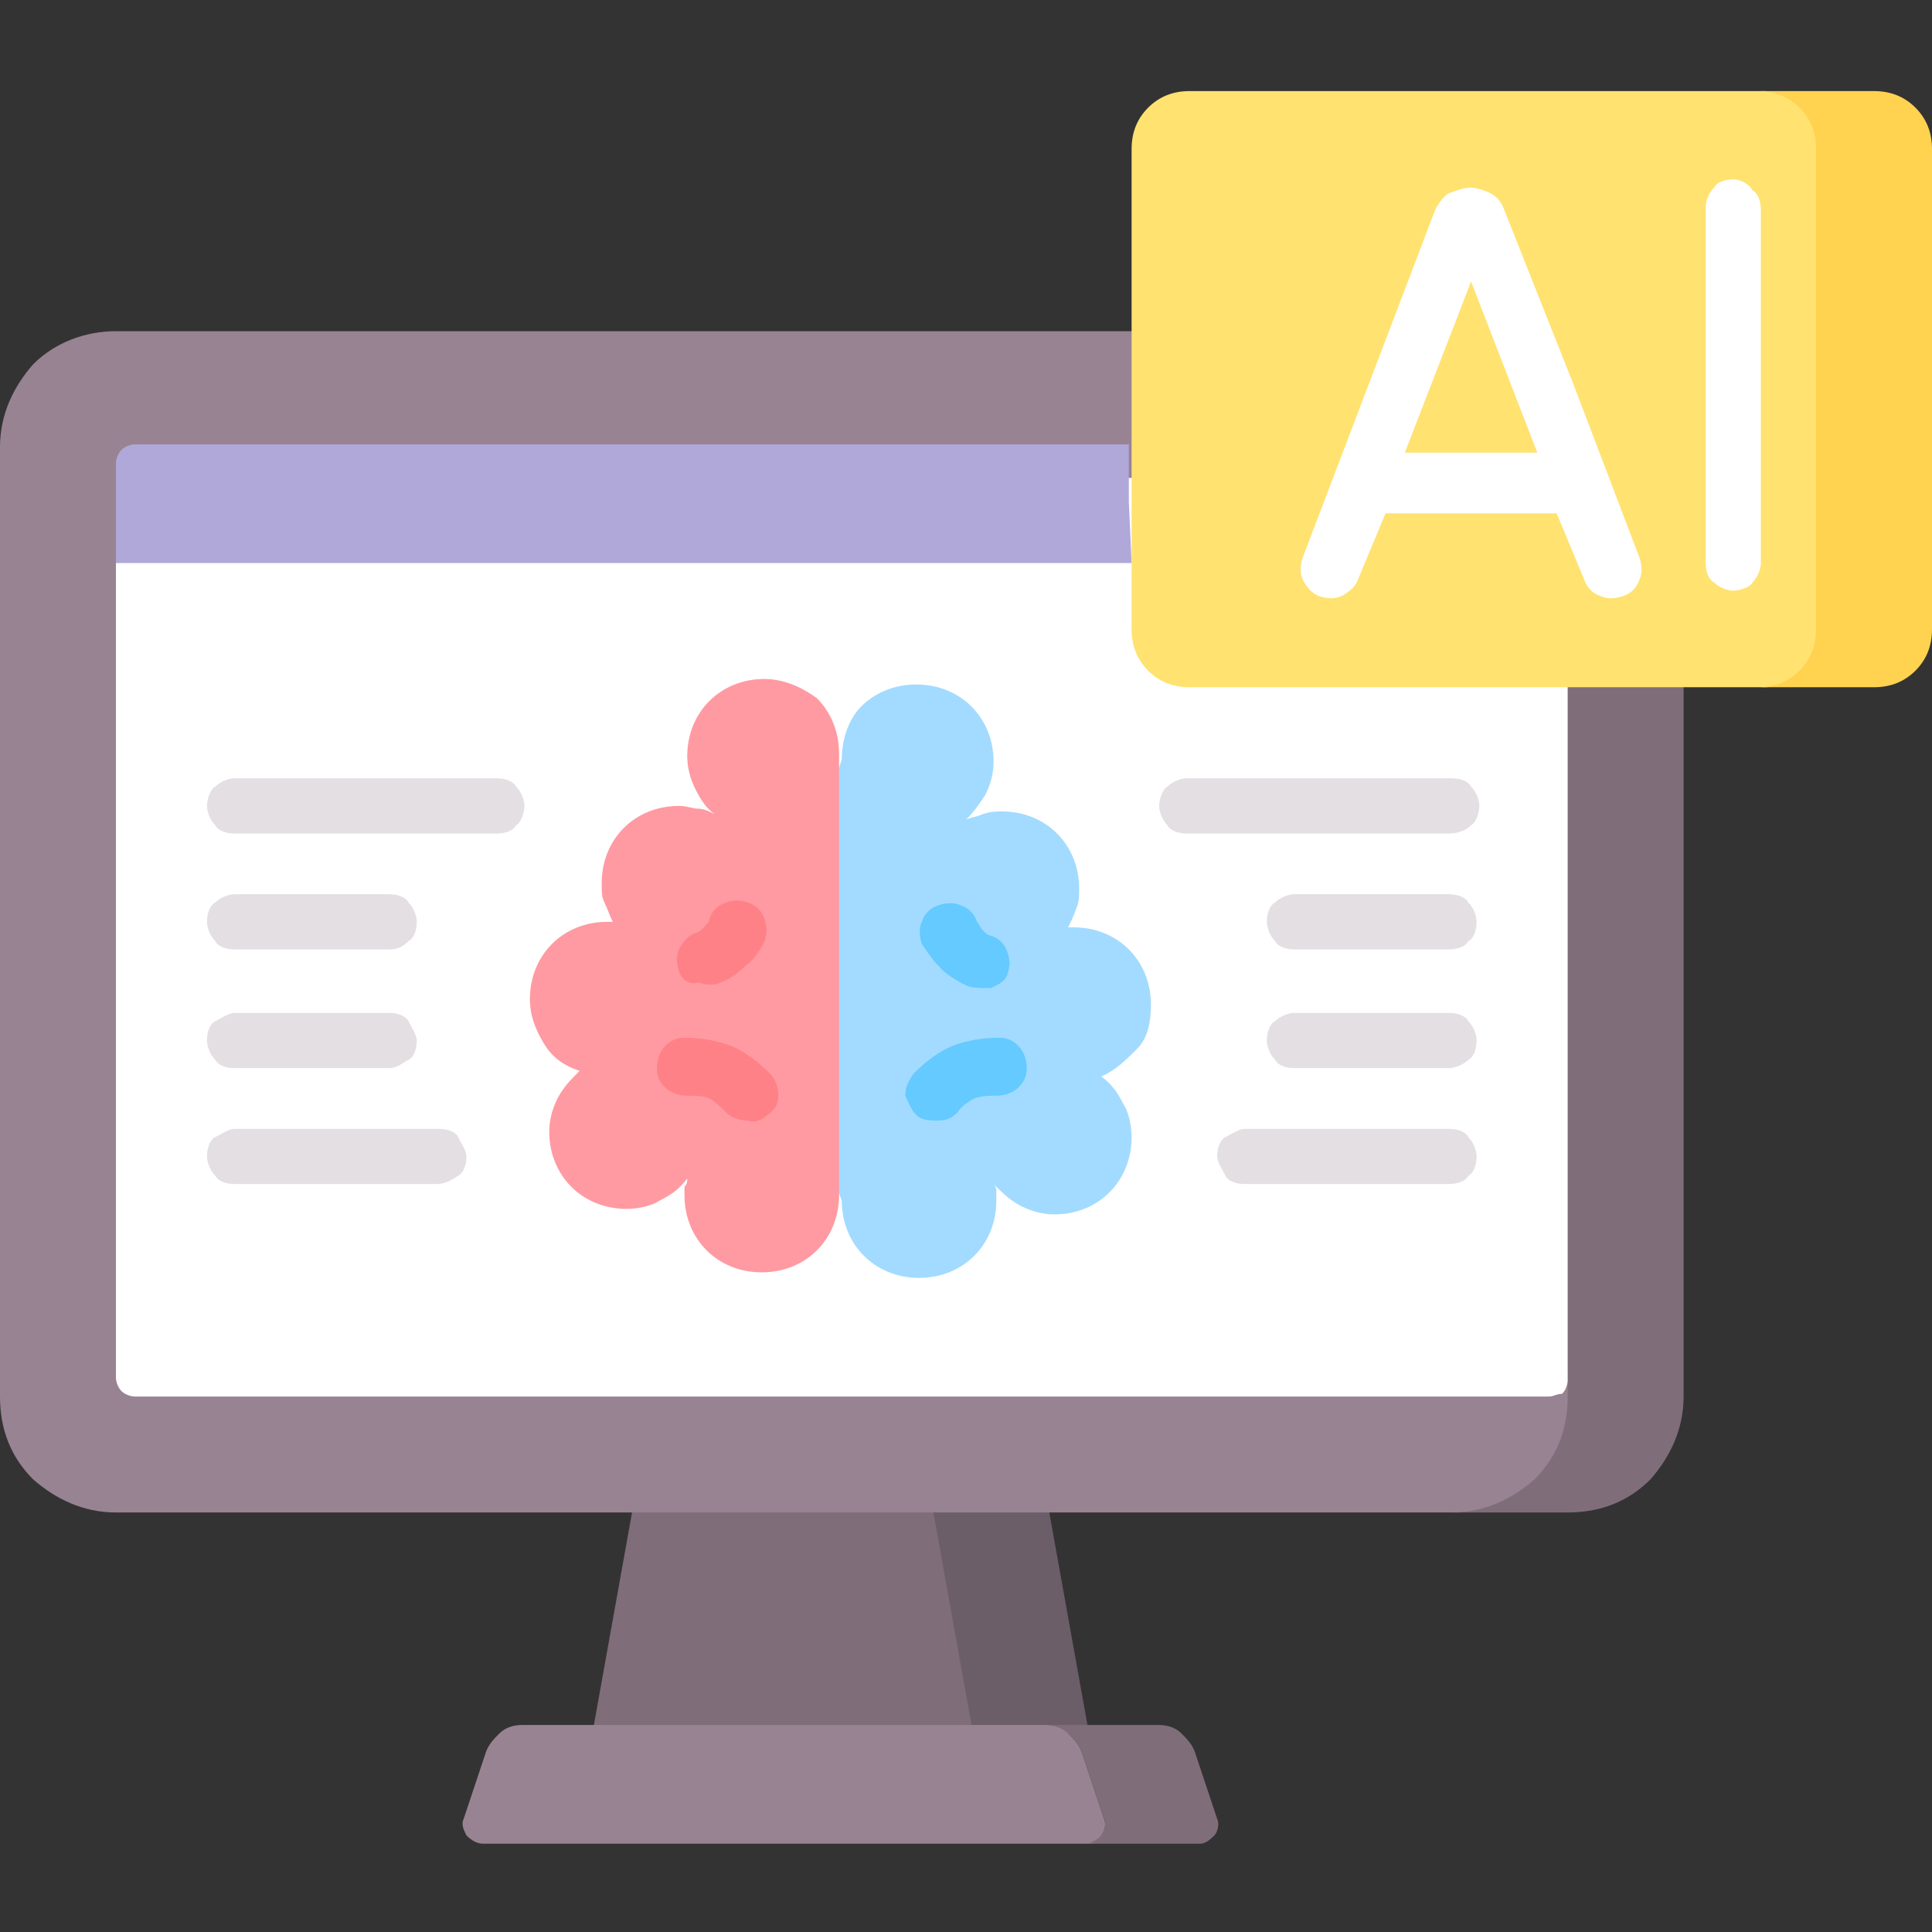 <?xml version="1.0" encoding="utf-8"?>
<!-- Generator: Adobe Illustrator 26.5.0, SVG Export Plug-In . SVG Version: 6.00 Build 0)  -->
<svg version="1.1" id="Capa_1" xmlns="http://www.w3.org/2000/svg" xmlns:xlink="http://www.w3.org/1999/xlink" x="0px" y="0px"
	 width="70px" height="70px" viewBox="0 0 70 70" style="enable-background:new 0 0 70 70;" xml:space="preserve">
<rect x="0" y="0" width="70" height="70" fill="#333333" stroke="none"/>
<style type="text/css">
	.st0{fill:#806D7A;}
	.st1{fill:#6C5E69;}
	.st2{fill:#988393;}
	.st3{fill:#FFFFFF;}
	.st4{fill:#B0A8D9;}
	.st5{fill:#A2DBFF;}
	.st6{fill:#E4DFE3;}
	.st7{fill:#FF9AA2;}
	.st8{fill:#64CAFF;}
	.st9{fill:#FF8188;}
	.st10{fill:#FFE270;}
	.st11{fill:#FFD250;}
</style>
<g>
	<path class="st0" d="M36.1,64.4l-7.3-0.9l-7.3-0.9l0.7-3.9l0.7-3.9l6.7-1.3l6.7-1.3l-0.2,6.1L36.1,64.4z"/>
	<path class="st1" d="M39.4,62.5l-1.2,0.6L37,63.7l-0.9-0.6l-0.9-0.6l-0.7-3.9l-0.7-3.9l0.7-0.7l0.7-0.7l1.4,0.7l1.4,0.7l0.7,3.9
		L39.4,62.5z"/>
	<path class="st2" d="M52.8,54.8H28.5H4.2c-1.2,0-2.2-0.5-3-1.2c-0.8-0.8-1.2-1.8-1.2-3V33.4V16.2c0-1.2,0.5-2.2,1.2-3
		C2,12.4,3.1,12,4.2,12h24.3h24.3c1.2,0,2.2,0.5,3,1.2c0.8,0.8,1.2,1.8,1.2,3v17.2v17.2c0,1.2-0.5,2.2-1.2,3
		C55,54.3,54,54.8,52.8,54.8z"/>
	<path class="st0" d="M61,16.2v17.2v17.2c0,1.2-0.5,2.2-1.2,3c-0.8,0.8-1.8,1.2-3,1.2h-2.1h-2.1c1.2,0,2.2-0.5,3-1.2
		c0.8-0.8,1.2-1.8,1.2-3v-0.4v-0.4l-2.2-7l-2.2-7l2.2-9.8l2.2-9.8c0-1.2-0.5-2.2-1.2-3c-0.8-0.8-1.8-1.2-3-1.2h2.1h2.1
		c1.2,0,2.2,0.5,3,1.2C60.5,14,61,15,61,16.2L61,16.2z"/>
	<path class="st3" d="M56.1,50.6H30.5H4.9c-0.2,0-0.4-0.1-0.5-0.2c-0.1-0.1-0.2-0.3-0.2-0.5V35.1V20.4l1.1-1.2L6.4,18l25.2-0.5
		l25.2-0.5v16.5v16.5c0,0.2-0.1,0.4-0.2,0.5C56.4,50.5,56.3,50.6,56.1,50.6z"/>
	<path class="st2" d="M39.5,66.8h-11h-11c-0.2,0-0.4-0.1-0.6-0.3c-0.1-0.2-0.2-0.4-0.1-0.6l0.4-1.2l0.4-1.2c0.1-0.3,0.3-0.5,0.5-0.7
		c0.2-0.2,0.5-0.3,0.8-0.3h9.5h9.5c0.3,0,0.6,0.1,0.8,0.3c0.2,0.2,0.4,0.4,0.5,0.7l0.4,1.2l0.4,1.2c0.1,0.2,0,0.5-0.1,0.6
		C40,66.6,39.8,66.8,39.5,66.8L39.5,66.8z"/>
	<path class="st0" d="M43.5,66.8h-2.1h-2.1c0.2,0,0.4-0.1,0.6-0.3c0.1-0.2,0.2-0.4,0.1-0.6l-0.4-1.2l-0.4-1.2
		c-0.1-0.3-0.3-0.5-0.5-0.7c-0.2-0.2-0.5-0.3-0.8-0.3h2.1H42c0.3,0,0.6,0.1,0.8,0.3s0.4,0.4,0.5,0.7l0.4,1.2l0.4,1.2
		c0.1,0.2,0,0.5-0.1,0.6C43.9,66.6,43.7,66.8,43.5,66.8L43.5,66.8z"/>
	<path class="st4" d="M41,20.4H22.6H4.2v-1.8v-1.8c0-0.2,0.1-0.4,0.2-0.5c0.1-0.1,0.3-0.2,0.5-0.2h18h18v2.1L41,20.4z"/>
	<path class="st5" d="M30.5,27.5L29.1,32l-1.4,4.5l1.4,3.5l1.4,3.5c0,0.8,0.3,1.5,0.8,2c0.5,0.5,1.2,0.8,2,0.8c0.8,0,1.5-0.3,2-0.8
		c0.5-0.5,0.8-1.2,0.8-2c0-0.1,0-0.2,0-0.3c0-0.1,0-0.2-0.1-0.3c0.3,0.3,0.6,0.6,1,0.8c0.4,0.2,0.8,0.3,1.2,0.3c0.8,0,1.5-0.3,2-0.8
		c0.5-0.5,0.8-1.2,0.8-2c0-0.4-0.1-0.9-0.3-1.2c-0.2-0.4-0.4-0.7-0.8-1c0.5-0.2,0.9-0.6,1.3-1s0.5-1,0.5-1.6c0-0.8-0.3-1.5-0.8-2
		c-0.5-0.5-1.2-0.8-2-0.8c0,0,0,0-0.1,0c0,0,0,0-0.1,0c0.1-0.2,0.2-0.4,0.3-0.7c0.1-0.2,0.1-0.5,0.1-0.7c0-0.8-0.3-1.5-0.8-2
		c-0.5-0.5-1.2-0.8-2-0.8c-0.2,0-0.4,0-0.7,0.1c-0.2,0.1-0.4,0.1-0.6,0.2c0.3-0.3,0.5-0.6,0.7-0.9c0.2-0.4,0.3-0.8,0.3-1.2
		c0-0.8-0.3-1.5-0.8-2c-0.5-0.5-1.2-0.8-2-0.8c-0.8,0-1.5,0.3-2,0.8C30.8,26,30.5,26.7,30.5,27.5L30.5,27.5z"/>
	<g>
		<path class="st6" d="M52.5,30.2h-4.8H43c-0.3,0-0.6-0.1-0.7-0.3c-0.2-0.2-0.3-0.5-0.3-0.7s0.1-0.6,0.3-0.7
			c0.2-0.2,0.5-0.3,0.7-0.3h4.8h4.8c0.3,0,0.6,0.1,0.7,0.3c0.2,0.2,0.3,0.5,0.3,0.7s-0.1,0.6-0.3,0.7C53.1,30.1,52.8,30.2,52.5,30.2
			z"/>
		<path class="st6" d="M52.5,34.4h-2.8h-2.8c-0.3,0-0.6-0.1-0.7-0.3c-0.2-0.2-0.3-0.5-0.3-0.7c0-0.3,0.1-0.6,0.3-0.7
			c0.2-0.2,0.5-0.3,0.7-0.3h2.8h2.8c0.3,0,0.6,0.1,0.7,0.3c0.2,0.2,0.3,0.5,0.3,0.7c0,0.3-0.1,0.6-0.3,0.7
			C53.1,34.3,52.8,34.4,52.5,34.4z"/>
		<path class="st6" d="M52.5,38.7h-2.8h-2.8c-0.3,0-0.6-0.1-0.7-0.3c-0.2-0.2-0.3-0.5-0.3-0.7c0-0.3,0.1-0.6,0.3-0.7
			c0.2-0.2,0.5-0.3,0.7-0.3h2.8h2.8c0.3,0,0.6,0.1,0.7,0.3c0.2,0.2,0.3,0.5,0.3,0.7c0,0.3-0.1,0.6-0.3,0.7
			C53.1,38.5,52.8,38.7,52.5,38.7z"/>
		<path class="st6" d="M52.5,42.9h-3.7h-3.7c-0.3,0-0.6-0.1-0.7-0.3s-0.3-0.5-0.3-0.7c0-0.3,0.1-0.6,0.3-0.7s0.5-0.3,0.7-0.3h3.7
			h3.7c0.3,0,0.6,0.1,0.7,0.3c0.2,0.2,0.3,0.5,0.3,0.7c0,0.3-0.1,0.6-0.3,0.7C53.1,42.8,52.8,42.9,52.5,42.9z"/>
	</g>
	<path class="st7" d="M27.7,24.6c-0.8,0-1.5,0.3-2,0.8c-0.5,0.5-0.8,1.2-0.8,2c0,0.4,0.1,0.8,0.3,1.2c0.2,0.4,0.4,0.7,0.7,0.9
		c-0.2-0.1-0.4-0.2-0.6-0.2s-0.4-0.1-0.7-0.1c-0.8,0-1.5,0.3-2,0.8s-0.8,1.2-0.8,2c0,0.3,0,0.5,0.1,0.7s0.2,0.5,0.3,0.7
		c0,0,0,0-0.1,0c0,0,0,0-0.1,0c-0.8,0-1.5,0.3-2,0.8c-0.5,0.5-0.8,1.2-0.8,2c0,0.6,0.2,1.1,0.5,1.6c0.3,0.5,0.7,0.8,1.3,1
		c-0.3,0.3-0.6,0.6-0.8,1c-0.2,0.4-0.3,0.8-0.3,1.2c0,0.8,0.3,1.5,0.8,2c0.5,0.5,1.2,0.8,2,0.8c0.4,0,0.9-0.1,1.2-0.3
		c0.4-0.2,0.7-0.4,1-0.8c0,0.1,0,0.2-0.1,0.3c0,0.1,0,0.2,0,0.3c0,0.8,0.3,1.5,0.8,2c0.5,0.5,1.2,0.8,2,0.8c0.8,0,1.5-0.3,2-0.8
		c0.5-0.5,0.8-1.2,0.8-2v-8v-8c0-0.8-0.3-1.5-0.8-2C29.2,25,28.5,24.6,27.7,24.6L27.7,24.6z"/>
	<path class="st8" d="M35,35.7c-0.4-0.2-0.7-0.4-0.9-0.6c-0.3-0.3-0.5-0.6-0.7-0.9c-0.1-0.3-0.1-0.6,0-0.8c0.1-0.3,0.3-0.5,0.6-0.6
		c0.3-0.1,0.6-0.1,0.8,0c0.3,0.1,0.5,0.3,0.6,0.6c0.1,0.1,0.1,0.2,0.2,0.3s0.2,0.2,0.3,0.2c0.3,0.1,0.5,0.3,0.6,0.6s0.1,0.5,0,0.8
		c-0.1,0.3-0.4,0.4-0.6,0.5C35.5,35.8,35.2,35.8,35,35.7z"/>
	<path class="st8" d="M33.2,40.4c-0.2-0.2-0.3-0.5-0.4-0.7c0-0.3,0.1-0.5,0.3-0.8c0.4-0.4,0.9-0.8,1.4-1c0.5-0.2,1.1-0.3,1.7-0.3
		c0.3,0,0.5,0.1,0.7,0.3c0.2,0.2,0.3,0.5,0.3,0.8c0,0.3-0.1,0.5-0.3,0.7c-0.2,0.2-0.5,0.3-0.8,0.3c-0.3,0-0.5,0-0.8,0.1
		c-0.2,0.1-0.5,0.3-0.6,0.5c-0.2,0.2-0.4,0.3-0.7,0.3C33.7,40.6,33.4,40.6,33.2,40.4z"/>
	<path class="st9" d="M24.6,35.2c-0.1-0.3-0.1-0.6,0-0.8s0.3-0.5,0.6-0.6c0.1,0,0.2-0.1,0.3-0.2c0.1-0.1,0.2-0.2,0.2-0.3
		c0.1-0.3,0.3-0.5,0.6-0.6c0.3-0.1,0.5-0.1,0.8,0c0.3,0.1,0.5,0.3,0.6,0.6s0.1,0.5,0,0.8c-0.2,0.4-0.4,0.7-0.7,0.9
		c-0.3,0.3-0.6,0.5-0.9,0.6c-0.2,0.1-0.5,0.1-0.8,0C25,35.7,24.7,35.5,24.6,35.2z"/>
	<path class="st9" d="M26.3,40.3c-0.2-0.2-0.4-0.4-0.6-0.5c-0.2-0.1-0.5-0.1-0.8-0.1c-0.3,0-0.6-0.1-0.8-0.3
		c-0.2-0.2-0.3-0.4-0.3-0.7c0-0.3,0.1-0.6,0.3-0.8c0.2-0.2,0.4-0.3,0.7-0.3c0.6,0,1.2,0.1,1.7,0.3c0.5,0.2,1,0.6,1.4,1
		c0.2,0.2,0.3,0.5,0.3,0.8c0,0.3-0.1,0.5-0.4,0.7c-0.2,0.2-0.5,0.3-0.7,0.2C26.8,40.6,26.5,40.5,26.3,40.3L26.3,40.3z"/>
	<path class="st6" d="M18,30.2h-4.8H8.5c-0.3,0-0.6-0.1-0.7-0.3c-0.2-0.2-0.3-0.5-0.3-0.7s0.1-0.6,0.3-0.7c0.2-0.2,0.5-0.3,0.7-0.3
		h4.8H18c0.3,0,0.6,0.1,0.7,0.3c0.2,0.2,0.3,0.5,0.3,0.7s-0.1,0.6-0.3,0.7C18.6,30.1,18.3,30.2,18,30.2z"/>
	<path class="st6" d="M14.1,34.4h-2.8H8.5c-0.3,0-0.6-0.1-0.7-0.3c-0.2-0.2-0.3-0.5-0.3-0.7c0-0.3,0.1-0.6,0.3-0.7
		c0.2-0.2,0.5-0.3,0.7-0.3h2.8h2.8c0.3,0,0.6,0.1,0.7,0.3c0.2,0.2,0.3,0.5,0.3,0.7c0,0.3-0.1,0.6-0.3,0.7
		C14.6,34.3,14.4,34.4,14.1,34.4z"/>
	<path class="st6" d="M14.1,38.7h-2.8H8.5c-0.3,0-0.6-0.1-0.7-0.3c-0.2-0.2-0.3-0.5-0.3-0.7c0-0.3,0.1-0.6,0.3-0.7s0.5-0.3,0.7-0.3
		h2.8h2.8c0.3,0,0.6,0.1,0.7,0.3s0.3,0.5,0.3,0.7c0,0.3-0.1,0.6-0.3,0.7C14.6,38.5,14.4,38.7,14.1,38.7z"/>
	<path class="st6" d="M15.8,42.9h-3.7H8.5c-0.3,0-0.6-0.1-0.7-0.3c-0.2-0.2-0.3-0.5-0.3-0.7c0-0.3,0.1-0.6,0.3-0.7s0.5-0.3,0.7-0.3
		h3.7h3.7c0.3,0,0.6,0.1,0.7,0.3s0.3,0.5,0.3,0.7c0,0.3-0.1,0.6-0.3,0.7C16.3,42.8,16.1,42.9,15.8,42.9z"/>
	<path class="st10" d="M63.9,24.9H53.5H43.1c-0.6,0-1.1-0.2-1.5-0.6c-0.4-0.4-0.6-0.9-0.6-1.5v-8.7V5.4c0-0.6,0.2-1.1,0.6-1.5
		s0.9-0.6,1.5-0.6h10.4h10.4c0.6,0,1.1,0.2,1.5,0.6c0.4,0.4,0.6,0.9,0.6,1.5v8.7v8.7c0,0.6-0.2,1.1-0.6,1.5
		C65.1,24.7,64.5,24.9,63.9,24.9z"/>
	<path class="st11" d="M70,5.4v8.7v8.7c0,0.6-0.2,1.1-0.6,1.5c-0.4,0.4-0.9,0.6-1.5,0.6h-2.1h-2.1c0.6,0,1.1-0.2,1.5-0.6
		c0.4-0.4,0.6-0.9,0.6-1.5v-8.7V5.4c0-0.6-0.2-1.1-0.6-1.5s-0.9-0.6-1.5-0.6h2.1h2.1c0.6,0,1.1,0.2,1.5,0.6S70,4.8,70,5.4z"/>
	<path class="st3" d="M54.5,7.6C54.5,7.6,54.5,7.6,54.5,7.6C54.5,7.6,54.5,7.6,54.5,7.6C54.4,7.3,54.2,7.1,54,7
		c-0.2-0.1-0.5-0.2-0.7-0.2c0,0,0,0,0,0s0,0,0,0c-0.3,0-0.5,0.1-0.8,0.2c-0.2,0.1-0.4,0.4-0.5,0.6c0,0,0,0,0,0s0,0,0,0l-2.4,6.3
		l-2.4,6.3c-0.1,0.3-0.1,0.6,0,0.8c0.1,0.2,0.3,0.5,0.6,0.6c0.3,0.1,0.6,0.1,0.8,0c0.2-0.1,0.5-0.3,0.6-0.6l0.5-1.2l0.5-1.2h3.1h3.1
		l0.5,1.2l0.5,1.2c0.1,0.3,0.3,0.5,0.6,0.6c0.2,0.1,0.5,0.1,0.8,0c0.3-0.1,0.5-0.3,0.6-0.6c0.1-0.2,0.1-0.5,0-0.8l-2.4-6.3L54.5,7.6
		z M50.9,16.4l1.2-3.1l1.2-3.1l1.2,3.1l1.2,3.1h-2.3H50.9z"/>
	<path class="st3" d="M62.8,6.5c-0.3,0-0.6,0.1-0.7,0.3c-0.2,0.2-0.3,0.5-0.3,0.7V14v6.4c0,0.3,0.1,0.6,0.3,0.7
		c0.2,0.2,0.5,0.3,0.7,0.3s0.6-0.1,0.7-0.3c0.2-0.2,0.3-0.5,0.3-0.7V14V7.6c0-0.3-0.1-0.6-0.3-0.7C63.4,6.7,63.1,6.5,62.8,6.5z"/>
</g>
</svg>
